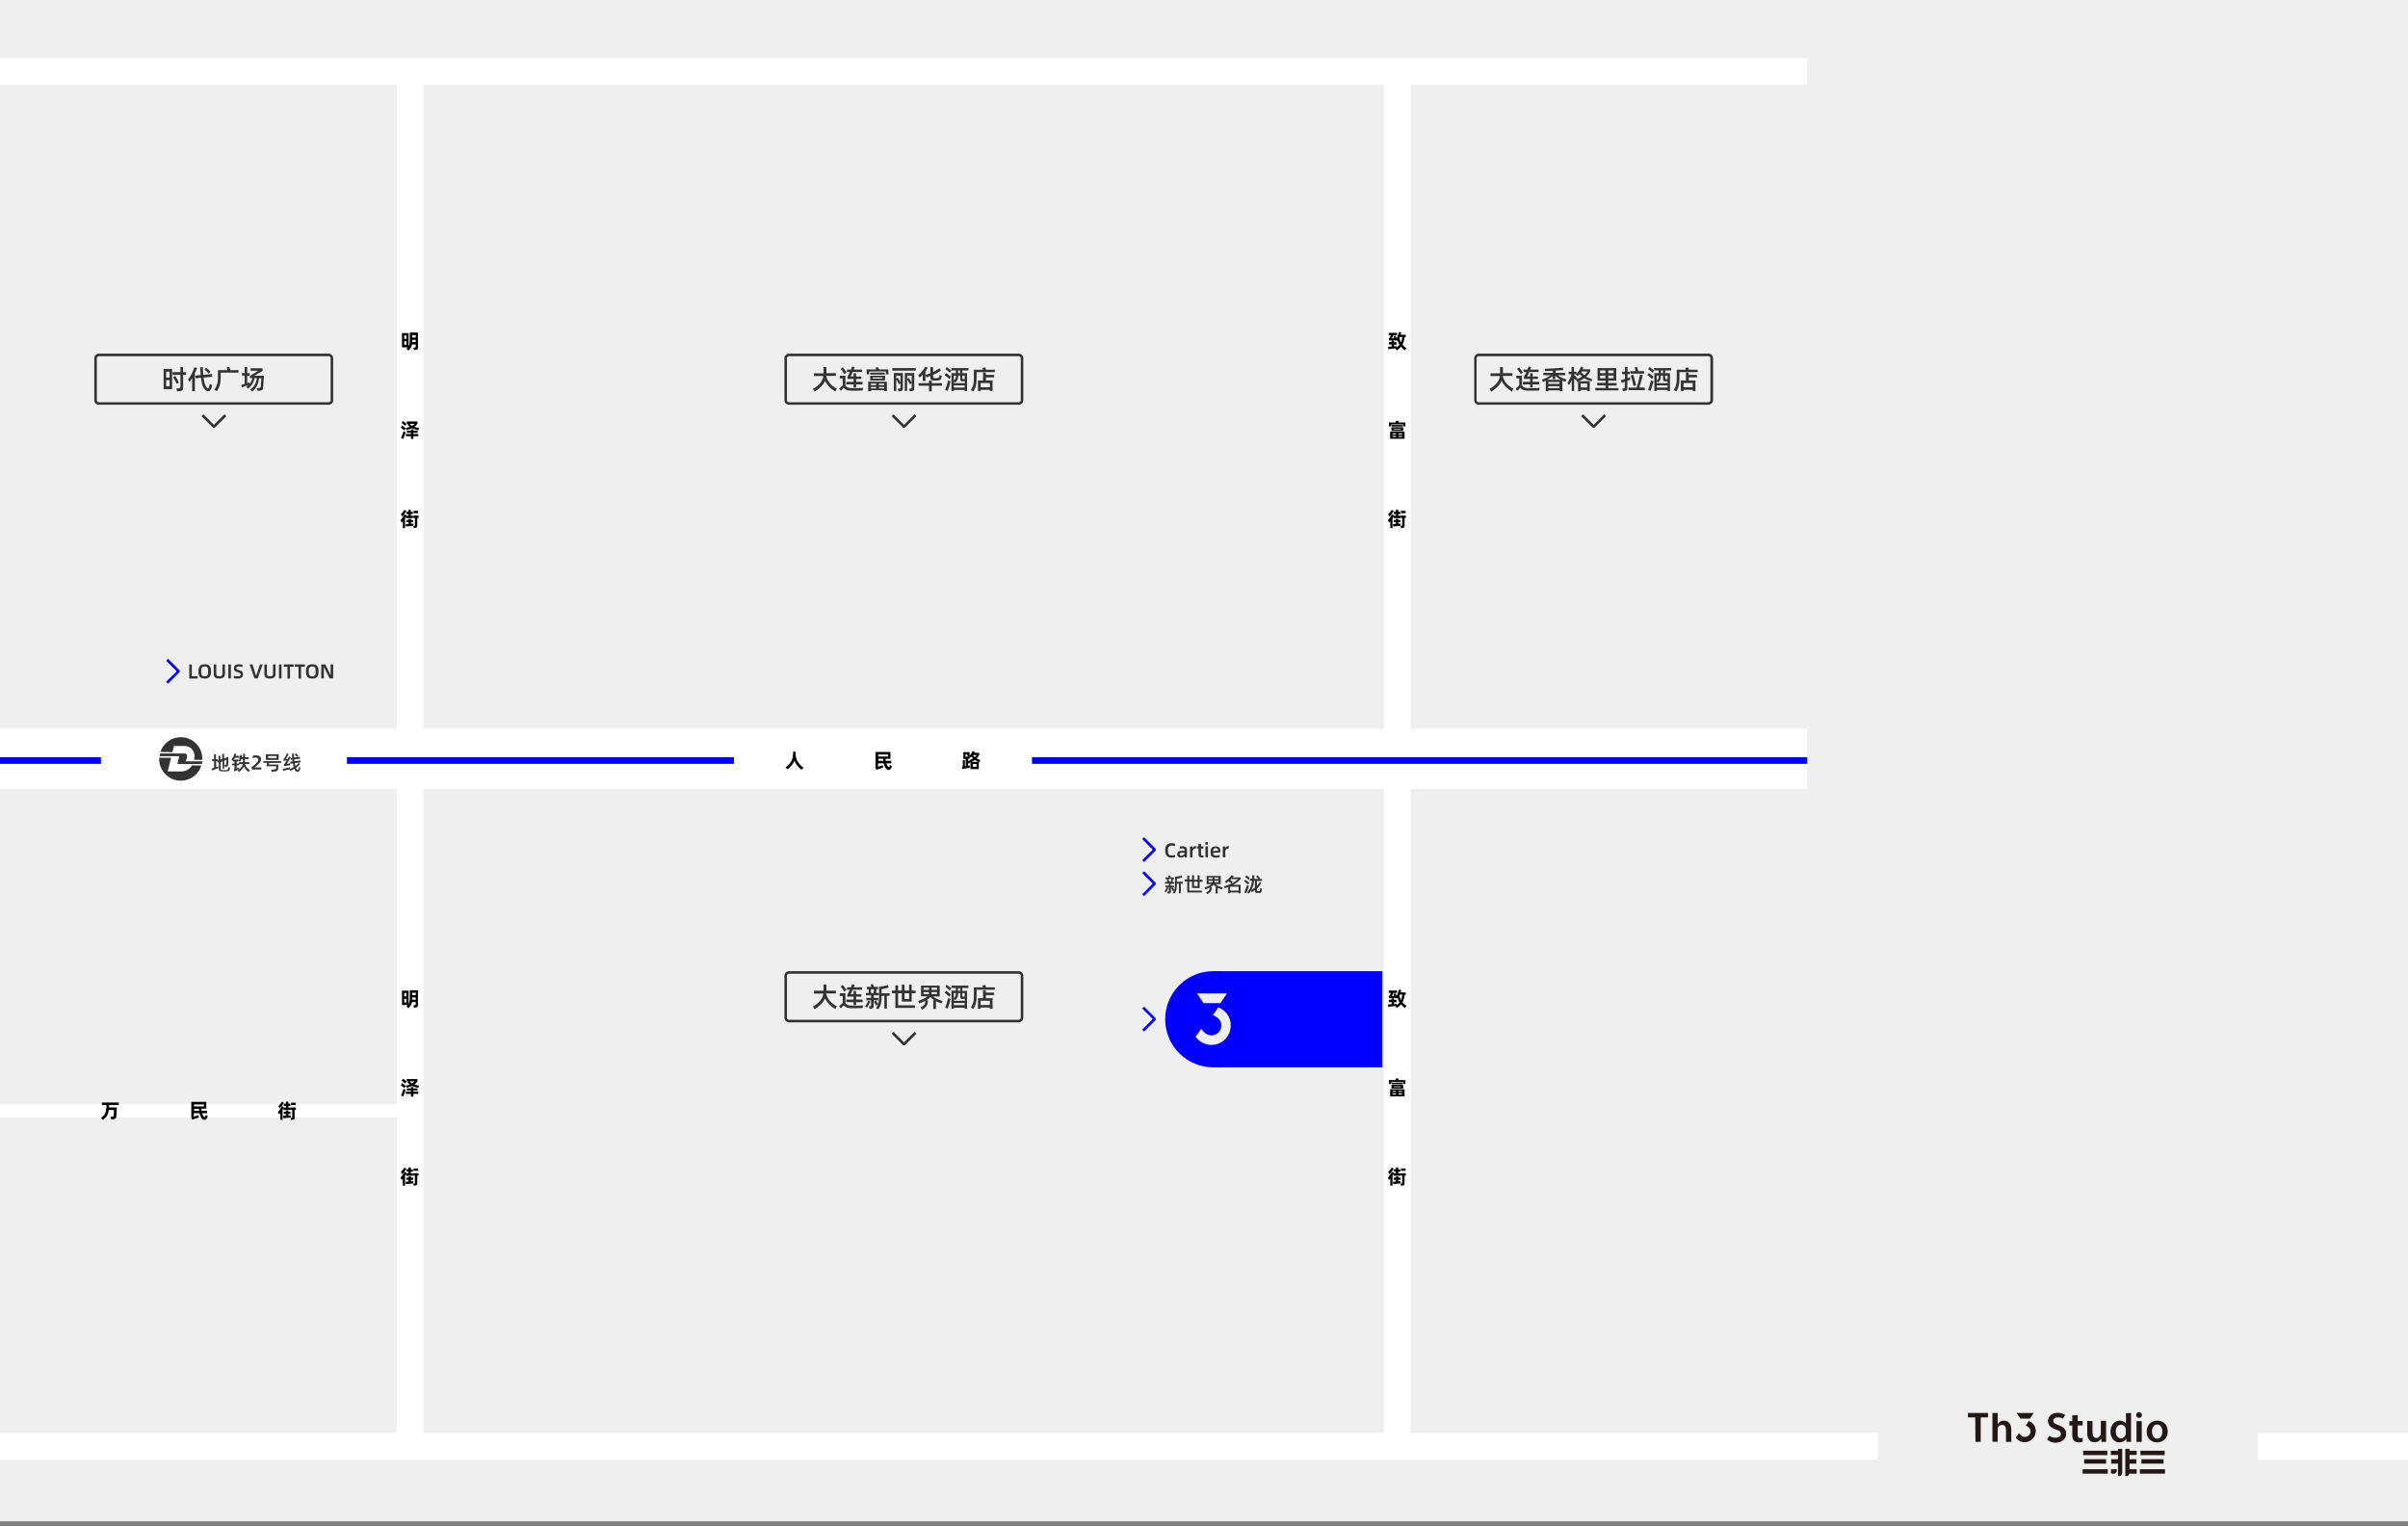 <?xml version="1.0" encoding="utf-8"?>
<!-- Generator: Adobe Illustrator 22.1.0, SVG Export Plug-In . SVG Version: 6.00 Build 0)  -->
<svg version="1.1" id="图层_1" xmlns="http://www.w3.org/2000/svg" xmlns:xlink="http://www.w3.org/1999/xlink" x="0px" y="0px"
	 viewBox="0 0 1417.3 898.2" style="enable-background:new 0 0 1417.3 898.2;" xml:space="preserve">
<rect x="0" y="0" width="1417.3" height="898.2" fill="#808080" stroke="none"/>
<style type="text/css">
	.st0{clip-path:url(#SVGID_2_);}
	.st1{fill:#EFEFEF;}
	.st2{fill:#FFFFFF;}
	.st3{fill:#0000FF;}
	.st4{fill:#333333;}
	.st5{clip-path:url(#SVGID_4_);fill:#EFEFEF;}
	.st6{clip-path:url(#SVGID_6_);}
	.st7{fill:#231815;}
</style>
<g>
	<g>
		<defs>
			<rect id="SVGID_1_" width="1417.4" height="895.2"/>
		</defs>
		<clipPath id="SVGID_2_">
			<use xlink:href="#SVGID_1_"  style="overflow:visible;"/>
		</clipPath>
		<g class="st0">
			<g>
				<rect class="st1" width="1417.4" height="895.2"/>
			</g>
			<g>
				<g>
					<rect x="814.6" y="42" class="st2" width="15.7" height="809.2"/>
				</g>
				<g>
					<rect x="233.5" y="42" class="st2" width="15.7" height="809.2"/>
				</g>
			</g>
			<g>
				<rect y="428.9" class="st2" width="1063.7" height="35.3"/>
			</g>
			<g>
				<rect y="445.6" class="st3" width="1063.7" height="3.9"/>
			</g>
			<g>
				<g>
					<rect y="843.3" class="st2" width="1417.4" height="15.7"/>
				</g>
				<g>
					<rect y="34.2" class="st2" width="1063.7" height="15.7"/>
				</g>
			</g>
			<g>
				<g>
					<rect x="59.4" y="437.9" class="st2" width="144.8" height="17.4"/>
				</g>
				<g>
					<g>
						<g>
							<g>
								<path class="st4" d="M101.5,442.6l0.9-3.6h6.3c1.7,0,3.3,0.7,4.4,2c1.1,1.4,1.6,3.2,1.3,5c-0.1,0.4-0.1,0.7-0.2,1.1h4.9
									c0-0.2,0-0.4,0-0.6c0-7-5.7-12.7-12.7-12.7c-5.6,0-10.4,3.7-12,8.7L101.5,442.6L101.5,442.6z"/>
							</g>
						</g>
						<g>
							<g>
								<path class="st4" d="M113,450.4c-2.1,3.6-5.7,3.6-7.2,3.6h-7.1l2-8.1h-7c0,0.3,0,0.5,0,0.8c0,7,5.7,12.7,12.7,12.7
									c5.7,0,10.5-3.7,12.1-8.9L113,450.4L113,450.4z"/>
							</g>
						</g>
						<g>
							<g>
								<path class="st4" d="M119,448h-9.7c0.3-0.6,0.6-1.4,0.8-2.6c0.1-0.6,0-1.1-0.3-1.5c-0.3-0.3-0.7-0.5-1.1-0.5H94.2
									c-0.1,0.5-0.2,1.1-0.3,1.6h11.6l-1.1,4.6h1.5c0.1,0,0.1,0,0.2,0h12.8C118.9,449,119,448.5,119,448z"/>
							</g>
						</g>
					</g>
					<g>
						<g>
							<path class="st4" d="M135.3,451.5c0,0.3,0,0.7-0.1,1.1c-0.1,1-0.5,1.2-1.7,1.3c-1,0.1-2,0.1-3,0c-1.1-0.1-1.7-0.3-1.7-1.5
								v-3.9l-0.7,0.3l-0.3-0.9h-0.6v3.5c0.4-0.1,0.8-0.3,1.1-0.5l0.2,1.1c-1.1,0.4-2.4,0.9-3.7,1.4l-0.3-1.1c0.5-0.1,1-0.3,1.5-0.5
								v-4h-1.2v-1.1h1.2v-2.9l1.1,0.1v2.9h1v0.8l0.5-0.2v-2.7l1.1,0.1v2.2l1.1-0.4v-3l1.1,0.1v2.6l2.5-0.9c0,0.2-0.1,4.2-0.1,4.5
								c-0.1,1-0.3,1.2-1.3,1.3l-0.5,0.1l-0.4-1.2l0.4,0c0.6-0.1,0.7-0.2,0.7-0.6c0-0.3,0.1-2.1,0.1-2.4l-1.3,0.5v4.6H131v-4.2
								l-1.1,0.4v3.9c0,0.7,0.1,0.8,0.9,0.9c0.8,0.1,1.5,0.1,2.3,0c1-0.1,1-0.1,1.1-0.8c0-0.2,0.1-0.6,0.1-0.8L135.3,451.5z"/>
						</g>
						<g>
							<path class="st4" d="M140.7,452.6c-0.3,0.1-1.7,0.9-2.6,1.4l-0.5-0.9c0.4-0.2,0.4-0.4,0.4-0.7v-2h-1.3v-1.1h1.3v-1.2h-0.8
								v-0.6c-0.1,0.1-0.1,0.2-0.2,0.3l-0.7-0.8c0.7-1,1.4-2.2,1.8-3.6l1,0.2c-0.1,0.4-0.2,0.8-0.4,1.2h2.2v1.1h-2.6
								c-0.2,0.4-0.4,0.7-0.6,1.1h2.7v1.1h-1.1v1.2h1.5v1.1h-1.5v1.9l1.4-0.8L140.7,452.6z M144.2,449.6c0.5,1.6,1.4,2.7,2.9,3.6
								l-0.8,1.1c-1.2-0.9-2.2-2-2.7-3.3c-0.6,1.2-1.5,2.2-3,3.3l-0.7-1c1.8-1.1,2.7-2.2,3-3.7h-2.2v-1.1h2.3c0-0.1,0-0.1,0-0.2
								c0-0.2,0-0.9,0-1.6H142c-0.1,0.6-0.3,1.1-0.5,1.5l-1-0.3c0.4-1.1,0.7-2.4,0.9-3.7l1,0.1c0,0.4-0.1,0.9-0.2,1.3h0.9
								c0-0.8,0-1.5,0-2.1l1.1,0.1c0,0.6,0,1.3,0,2h2.2v1.1h-2.2c0,0.8,0,1.4,0,1.6v0.2h2.5v1.1L144.2,449.6L144.2,449.6z"/>
						</g>
						<g>
							<path class="st4" d="M148.1,451.5c3.1-2.5,3.9-3.4,3.9-4.4c0-1-0.7-1.3-1.5-1.3c-0.5,0-1.1,0.1-1.8,0.3v-1.3
								c0.6-0.2,1.3-0.3,2.1-0.3c1.7,0,2.8,0.7,2.8,2.3c0,1.4-0.6,2.3-3.1,4.3l-0.5,0.4v0.1h3.8v1.2h-5.6L148.1,451.5L148.1,451.5z"
								/>
						</g>
						<g>
							<path class="st4" d="M158.4,449l-0.2,0.9h5.7l-0.2,2.3c-0.1,1.4-0.5,1.7-2.2,1.8l-1.6,0.1l-0.3-1.2l1.6-0.1
								c1-0.1,1.2-0.1,1.3-0.9c0-0.3,0.1-0.8,0.1-1h-5.8l0.4-2H155v-1h10.5v1L158.4,449L158.4,449z M164,447.2h-7.5v-3.3h7.5V447.2z
								 M162.8,444.9h-5v1.2h5V444.9z"/>
						</g>
						<g>
							<path class="st4" d="M176.9,451.7c-0.1,0.4-0.1,0.6-0.3,1c-0.3,1.1-0.8,1.5-1.4,1.5c-0.6,0-1.2-0.3-1.8-1.3
								c-0.1-0.1-0.1-0.3-0.2-0.5c-0.7,0.5-1.5,0.9-2.4,1.3l-0.4-1c-0.9,0.2-3.3,0.8-3.7,0.9l-0.2-1.1c0.5-0.1,3.4-0.8,4-1l0.1,0.6
								l0.1,0.4c0.8-0.3,1.5-0.7,2.2-1.1c-0.2-0.6-0.3-1.3-0.5-2.2l-1.6,0.2l-0.1-1.1l1.5-0.2c-0.1-0.3-0.1-0.7-0.1-1.1l-1,0.1
								l-0.1-1l1-0.1c-0.1-0.8-0.1-2.2-0.1-2.5l1.1,0c0,0.2,0.1,1.2,0.1,2.3l3.4-0.4l0.1,1.1l-3.4,0.4c0,0.4,0.1,0.7,0.1,1.1
								l3.5-0.5l0.1,1.1l-3.4,0.5c0.1,0.6,0.2,1.2,0.4,1.7c0.8-0.6,1.4-1.2,1.9-1.9l0.7,0.8c-0.7,0.8-1.4,1.5-2.3,2.2
								c0.1,0.2,0.2,0.4,0.3,0.6c0.3,0.5,0.7,0.6,0.8,0.6c0.3,0,0.3-0.2,0.5-0.8c0.1-0.4,0.1-0.7,0.2-1L176.9,451.7z M167,447.8
								l-0.2-1.1c0.2-0.1,0.3-0.2,0.4-0.3c0.4-0.4,1.2-1.9,1.7-3.1l1,0.5c-0.5,1-1.3,2.4-1.7,2.8c0.3,0,0.8,0,1.2,0
								c0.3-0.5,0.5-1,0.8-1.5l0.9,0.5c-0.7,1.4-1.7,3.1-2.3,3.9c0.4-0.1,1.5-0.2,1.9-0.3l0,1.1c-0.3,0.1-2.2,0.3-2.7,0.4
								c-0.3,0.1-0.5,0.1-0.7,0.1l-0.3-1.1c0.4-0.1,0.5-0.2,0.7-0.5c0.3-0.4,0.7-1,1.1-1.7c-0.5,0-1.1,0.1-1.3,0.1
								C167.3,447.8,167.2,447.8,167,447.8z M174.9,445.5c-0.4-0.4-1-1.1-1.4-1.5l0.7-0.7c0.4,0.4,1,1,1.4,1.5L174.9,445.5z"/>
						</g>
					</g>
				</g>
			</g>
			<g>
				<g>
					<g>
						<path class="st4" d="M599.6,601.6H464.4c-1.5,0-2.7-1.2-2.7-2.7v-24.7c0-1.5,1.2-2.7,2.7-2.7h135.2c1.5,0,2.7,1.2,2.7,2.7
							v24.7C602.3,600.4,601.1,601.6,599.6,601.6z M464.4,573c-0.6,0-1.2,0.5-1.2,1.2v24.7c0,0.6,0.5,1.2,1.2,1.2h135.2
							c0.6,0,1.2-0.5,1.2-1.2v-24.7c0-0.6-0.5-1.2-1.2-1.2H464.4z"/>
					</g>
				</g>
				<g>
					<g>
						<path class="st4" d="M532,615.2c-0.2,0-0.4-0.1-0.5-0.2l-6.7-6.7l1.1-1.1l6.2,6.2l6.2-6.2l1.1,1.1l-6.7,6.7
							C532.4,615.1,532.2,615.2,532,615.2z"/>
					</g>
				</g>
				<g>
					<g>
						<path class="st4" d="M492.6,592.2l-1,1.6c-2.9-1.8-4.9-3.9-6-6.3c-1.1,2.7-3.5,4.7-6.1,6.4l-1-1.6c3.1-1.8,5.7-4.2,6.1-7.6
							h-5.5V583h5.6v-3.6l1.7,0.1v3.5h5.6v1.6h-5.7c0,0.1,0,0.1,0,0.2C487.1,588.1,489.1,590.3,492.6,592.2z"/>
					</g>
					<g>
						<path class="st4" d="M508.1,591.7l-0.4,1.5c-2.3,0.1-4.4,0.1-6.7,0.1c-2.2-0.1-3.3-0.4-4.4-1.7c-0.6,0.6-1.2,1.3-1.8,1.8
							l-0.9-1.3c0.7-0.6,1.4-1.3,2.1-1.9v-4.1h-1.7v-1.6h3.3v5.7c0.8,1.2,1.7,1.5,3.7,1.6C503.5,591.9,505.8,591.8,508.1,591.7z
							 M497,583.6c-0.4-0.8-1.5-2.3-2.2-3.1l1.2-0.9c0.6,0.7,1.7,2,2.2,2.9L497,583.6z M498.8,585.1c0.5-0.7,0.9-1.6,1.4-2.7h-1.7
							V581h2.3c0.3-0.6,0.5-1.2,0.7-1.8l1.5,0.3c-0.2,0.5-0.3,1-0.5,1.5h4.9v1.4h-5.5c-0.4,1-0.9,2-1.3,2.6h1.8v-1.9l1.5,0.1v1.9
							h3.1v1.4h-3.1v1.7h3.8v1.5h-3.8v1.8h-1.5v-1.8h-4.3v-1.5h4.3v-1.7h-3.6L498.8,585.1L498.8,585.1z"/>
					</g>
					<g>
						<path class="st4" d="M512.3,589.3c-0.5,1.1-1.3,2.7-2,3.6l-1.1-0.7c0.7-0.9,1.5-2.2,1.8-3.4L512.3,589.3z M514.2,588.6v3.4
							c0,1.2-0.3,1.4-1.7,1.6l-0.6,0.1l-0.5-1.5l0.6-0.1c0.6-0.1,0.7-0.2,0.7-0.8v-2.7h-2.8v-1.4h2.8v-1.5h-3v-1.4h1.7
							c-0.1-0.7-0.1-1.6-0.2-2.2h-1v-1.4h2.6l-0.4-1.4l1.4-0.2c0.1,0.4,0.3,1,0.5,1.6h2.5v1.4h-0.9l-0.2,2.2h1.5v1.4h-2.9v1.5h2.7
							v1.4L514.2,588.6L514.2,588.6z M512.5,582.2c0.1,0.7,0.2,1.5,0.2,2.2h1.4c0.1-0.7,0.2-1.5,0.3-2.2H512.5z M515.8,591.8
							c-0.3-0.6-1.1-1.7-1.5-2.3l1.1-0.8c0.5,0.5,1.1,1.5,1.5,2.1L515.8,591.8z M523.6,586H522v7.5h-1.5V586h-1.6
							c0,3.9-0.3,5.5-1.9,7.9l-1.4-0.7c1.6-2.2,1.8-3.7,1.8-7.5v-5c1.8-0.2,3.9-0.6,5.2-1.1l0.5,1.5c-1.1,0.4-2.8,0.8-4.2,1v2.4h4.7
							L523.6,586L523.6,586z"/>
					</g>
					<g>
						<path class="st4" d="M530.8,589.4v-4.9h-2.2v7.1h9.9v1.5H527v-8.6h-2v-1.6h2v-3.1l1.6,0.1v3h2.2v-3.5l1.6,0.1v3.4h2.7v-3.5
							l1.5,0.1v3.4h2.3v1.6h-2.3v4.9L530.8,589.4L530.8,589.4z M532.4,584.5v3.4h2.7v-3.4H532.4z"/>
					</g>
					<g>
						<path class="st4" d="M554.1,590.5c-1.1-0.4-2.2-0.8-3.2-1.3v4.5h-1.6v-5.1l0.6,0c-0.9-0.6-1.7-1.2-2.3-1.9
							c-0.5,0.7-1.3,1.3-2.4,1.9l0.9,0v0.8c0,1.8-0.9,3.4-3.4,4.8l-0.9-1.4c2.3-1,2.8-2,2.8-3.4V589c-1.1,0.5-2.2,1.1-3.5,1.5
							l-0.7-1.5c2.3-0.7,4.1-1.6,5.6-2.7h-3.9V580h11v6.4h-4c1.4,1.1,3.3,2,5.7,2.7L554.1,590.5z M543.6,581.2v1.3h3.2v-1.3H543.6z
							 M543.6,585h3.2v-1.2h-3.2V585z M551.5,581.2h-3.2v1.3h3.2V581.2z M551.5,585v-1.2h-3.2v1.2H551.5z"/>
					</g>
					<g>
						<path class="st4" d="M556.9,583c0.7,0.5,2,1.5,2.7,2.2l-0.8,1.4c-0.8-0.8-2.1-1.9-2.8-2.4L556.9,583z M556.3,593.1
							c0.7-1.8,1.3-3.7,1.7-5.7l1.5,0.4c-0.4,2-1,3.8-1.7,5.7L556.3,593.1z M557.2,579.5c0.7,0.5,1.9,1.4,2.7,2l-0.8,1.4
							c-0.6-0.6-2-1.8-2.7-2.2L557.2,579.5z M566.4,581.5v1.6h2.8v10.5h-1.4v-0.6h-6.4v0.6h-1.4V583h2.6v-1.6H560v-1.4h10v1.4H566.4
							z M566.6,587.9c-1.1,0-1.4-0.3-1.4-1.7v-1.8h-1.2c-0.1,2.3-0.5,3.1-1.8,4.1l-0.7-0.8v1.2h6.4v-1.1H566.6z M561.4,584.4v2.9
							c1-0.8,1.2-1.2,1.2-2.9H561.4z M567.8,591.5v-1.3h-6.4v1.3H567.8z M565.1,581.5h-1.2v1.6h1.2V581.5z M566.4,584.4v1.4
							c0,0.6,0.1,0.7,0.6,0.7h0.8v-2.1H566.4z"/>
					</g>
					<g>
						<path class="st4" d="M585.5,580.9v1.5h-10.7v3.2c0,4-0.4,5.7-1.8,8.1l-1.6-0.7c1.5-2.3,1.8-3.8,1.8-7.2l0-4.8h5.4
							c-0.1-0.4-0.2-0.7-0.4-1.1l1.7-0.3c0.2,0.5,0.3,0.9,0.5,1.4H585.5z M580.3,584.1h4.8v1.5h-4.8v1.8h3.9v6.2h-1.6v-0.7h-5.4v0.7
							h-1.6v-6.2h3v-4.7l1.6,0.1L580.3,584.1L580.3,584.1z M582.6,588.9h-5.4v2.5h5.4V588.9z"/>
					</g>
				</g>
			</g>
			<g>
				<g>
					<g>
						<path class="st4" d="M193.4,238.2H58.2c-1.5,0-2.7-1.2-2.7-2.7v-24.7c0-1.5,1.2-2.7,2.7-2.7h135.2c1.5,0,2.7,1.2,2.7,2.7v24.7
							C196.1,237,194.9,238.2,193.4,238.2z M58.2,209.6c-0.6,0-1.2,0.5-1.2,1.2v24.7c0,0.6,0.5,1.2,1.2,1.2h135.2
							c0.6,0,1.2-0.5,1.2-1.2v-24.7c0-0.6-0.5-1.2-1.2-1.2H58.2z"/>
					</g>
				</g>
				<g>
					<g>
						<path class="st4" d="M125.8,251.8c-0.2,0-0.4-0.1-0.5-0.2l-6.7-6.7l1.1-1.1l6.2,6.2l6.2-6.2l1.1,1.1l-6.7,6.7
							C126.2,251.7,126,251.8,125.8,251.8z"/>
					</g>
				</g>
				<g>
					<g>
						<path class="st4" d="M96.3,217.1h5v11.9h-5V217.1z M97.8,218.7v3.5h2v-3.5H97.8z M99.8,227.3v-3.6h-2v3.6H99.8z M109.5,220.6
							h-1.7v7.4c0,1.7-0.6,2-2.4,2.2l-1.1,0.1l-0.5-1.7l1.2-0.1c1.1-0.1,1.2-0.2,1.2-1v-6.9h-4.6v-1.6h4.6V216l1.6,0.1v2.9h1.7
							L109.5,220.6L109.5,220.6z M104,225.9c-0.4-1.1-1.5-3.1-2.1-4l1.3-0.7c0.5,0.8,1.6,2.8,2.1,3.9L104,225.9z"/>
					</g>
					<g>
						<path class="st4" d="M116,216.5c-0.4,1.1-0.8,2.1-1.3,3.1v10.6h-1.6v-7.7c-0.5,0.8-1,1.6-1.5,2.3l-0.9-1.5
							c1.4-1.7,3-4.6,3.7-7.2L116,216.5z M123.5,225.9l1.4,0.8c-0.2,0.7-0.3,1.1-0.5,1.7c-0.5,1.4-1,1.8-2,1.8
							c-0.8,0-1.4-0.4-2.3-1.6c-0.9-1.3-1.5-3.3-1.8-6.3l-3.2,0.3L115,221l3.1-0.3c-0.1-0.5-0.1-1.1-0.1-1.7
							c-0.1-0.6-0.1-2.1-0.2-2.9h1.6c0,0.5,0.1,2.1,0.1,3c0.1,0.5,0.1,1,0.1,1.5l5.2-0.5l0.1,1.6l-5.1,0.5c0.4,2.9,1,4.7,1.6,5.6
							c0.4,0.5,0.6,0.7,0.9,0.7c0.4,0,0.5-0.2,0.8-1C123.3,226.9,123.4,226.4,123.5,225.9z M122.9,219.9c-0.5-0.6-1.9-1.9-2.5-2.4
							l0.9-1.1c0.6,0.5,1.9,1.6,2.5,2.2L122.9,219.9z"/>
					</g>
					<g>
						<path class="st4" d="M140.4,217.8v1.5h-10.5v2.4c0,4-0.6,5.8-2.2,8.5l-1.5-0.8c1.6-2.6,2.1-4.1,2.1-7.5v-4.1h5.6
							c-0.2-0.6-0.3-1.2-0.5-1.6l1.6-0.3c0.2,0.5,0.4,1.2,0.6,1.9L140.4,217.8L140.4,217.8z"/>
					</g>
					<g>
						<path class="st4" d="M155.3,221.1c-0.1,0.6-0.3,5.7-0.4,6.7c-0.1,1.6-0.6,2-2.4,2.1l-0.9,0.1l-0.5-1.5l1-0.1
							c1.1-0.1,1.2-0.2,1.4-1.1c0.1-0.7,0.3-3.9,0.3-4.7h-1.3c-0.5,3.6-1.5,5.7-4,7.8l-1.2-1c2.3-2,3.3-3.6,3.9-6.9h-1.3
							c-0.6,2.5-1.7,4.5-3.9,6.2l-1.1-1c0.5-0.4,0.9-0.7,1.3-1.1c-1.1,0.4-2.7,0.9-3.9,1.4l-0.3-1.5c0.6-0.2,1.3-0.4,2-0.6V221h-1.6
							v-1.5h1.6v-3.6l1.5,0.1v3.6h1.5v1.5h-1.5v4.3l1.2-0.4l0.1,1c0.9-1.1,1.4-2.2,1.8-3.5h-1.5v-1.3l4.8-3h-4.4v-1.5h7v1.6
							l-4.8,2.8H155.3z"/>
					</g>
				</g>
			</g>
			<g>
				<rect x="714.1" y="571.5" class="st3" width="99.5" height="56.6"/>
			</g>
			<g>
				<g>
					<g>
						<path class="st4" d="M1005.5,238.2H870.4c-1.5,0-2.7-1.2-2.7-2.7v-24.7c0-1.5,1.2-2.7,2.7-2.7h135.2c1.5,0,2.7,1.2,2.7,2.7
							v24.7C1008.2,237,1007,238.2,1005.5,238.2z M870.3,209.6c-0.6,0-1.2,0.5-1.2,1.2v24.7c0,0.6,0.5,1.2,1.2,1.2h135.2
							c0.6,0,1.2-0.5,1.2-1.2v-24.7c0-0.6-0.5-1.2-1.2-1.2H870.3z"/>
					</g>
				</g>
				<g>
					<g>
						<path class="st4" d="M937.9,251.8c-0.2,0-0.4-0.1-0.5-0.2l-6.7-6.7l1.1-1.1l6.2,6.2l6.2-6.2l1.1,1.1l-6.7,6.7
							C938.3,251.7,938.1,251.8,937.9,251.8z"/>
					</g>
				</g>
				<g>
					<g>
						<path class="st4" d="M890.8,228.8l-1,1.6c-2.9-1.8-4.9-3.9-6-6.3c-1.1,2.7-3.5,4.7-6.1,6.4l-1-1.6c3.1-1.8,5.7-4.2,6.1-7.6
							h-5.5v-1.6h5.6V216l1.7,0.1v3.5h5.6v1.6h-5.7c0,0.1,0,0.1,0,0.2C885.3,224.6,887.2,226.8,890.8,228.8z"/>
					</g>
					<g>
						<path class="st4" d="M906.3,228.3l-0.4,1.5c-2.3,0.1-4.4,0.1-6.7,0.1c-2.2-0.1-3.3-0.4-4.4-1.7c-0.6,0.6-1.2,1.3-1.8,1.8
							l-0.9-1.3c0.7-0.6,1.4-1.3,2.1-1.9v-4.1h-1.7v-1.6h3.3v5.7c0.8,1.2,1.7,1.5,3.7,1.6C901.7,228.4,904,228.4,906.3,228.3z
							 M895.1,220.2c-0.4-0.8-1.5-2.3-2.2-3.1l1.2-0.9c0.6,0.7,1.7,2,2.2,2.9L895.1,220.2z M897,221.6c0.5-0.7,0.9-1.6,1.4-2.7h-1.7
							v-1.4h2.3c0.3-0.6,0.5-1.2,0.7-1.8l1.5,0.3c-0.2,0.5-0.3,1-0.5,1.5h4.9v1.4h-5.5c-0.4,1-0.9,2-1.3,2.6h1.8v-1.9l1.5,0.1v1.9
							h3.1v1.4h-3.1v1.7h3.8v1.5h-3.8v1.8h-1.5v-1.8h-4.3v-1.5h4.3V223H897L897,221.6L897,221.6z"/>
					</g>
					<g>
						<path class="st4" d="M921.3,224.7c-0.6-0.2-1.2-0.5-1.7-0.8v6.3h-1.6v-0.5h-6.6v0.5h-1.6V224c-0.6,0.3-1.1,0.5-1.7,0.8
							l-0.5-1.4c1.9-0.7,3.7-1.5,5.1-2.6h-4.3v-1.4h5.6v-1.2c-1.7,0.1-3.4,0.1-4.6,0.2l-0.1-1.4c3-0.1,7.7-0.3,10.6-0.6l0.2,1.4
							c-1.2,0.1-2.8,0.2-4.5,0.3v1.3h5.6v1.4h-4.3c1.3,1,3,1.9,5.1,2.5L921.3,224.7z M918.7,223.5c-1.3-0.7-2.4-1.5-3.3-2.3v1.9
							h-1.6v-1.8c-0.9,0.8-2,1.5-3.2,2.2H918.7z M917.9,224.8h-6.6v1.1h6.6V224.8z M917.9,228.4v-1.1h-6.6v1.1H917.9z"/>
					</g>
					<g>
						<path class="st4" d="M936.9,224.4c-1.7-0.5-3.2-1-4.4-1.8c-0.9,0.6-2,1.2-3.3,1.7h6.5v5.9h-1.5v-0.7h-3.9v0.7h-1.5v-5.7
							l-0.7,0.2l-0.6-1.4l-0.3,0.3c-0.3-0.4-0.5-0.7-0.7-0.9v7.4h-1.4v-6.4c-0.5,1.1-1,2.1-1.6,2.9l-0.9-1.3
							c0.9-1.3,1.9-3.4,2.4-5.1h-1.7v-1.5h1.7v-2.8l1.4,0.1v2.8h1.5v1.2c1.1-1.2,2.2-3,2.6-4.2l1.5,0.5c-0.2,0.3-0.3,0.7-0.5,1h4.4
							v1.4c-0.7,1.1-1.4,2.2-2.4,3c1,0.5,2.2,1,3.6,1.4L936.9,224.4z M927.7,223.2c1.4-0.5,2.6-1,3.5-1.6c-0.5-0.5-1-1-1.4-1.5
							c-0.4,0.5-0.7,0.9-1.2,1.3l-1-1.1l0.1-0.1h-1.1v1l0.3-0.3c0.5,0.6,1,1.1,1.5,1.7L927.7,223.2z M930.3,225.7v2.3h3.9v-2.3
							H930.3z M930.9,218.6l-0.2,0.3c0.5,0.7,1.1,1.4,1.8,1.9c0.8-0.7,1.4-1.4,1.9-2.2L930.9,218.6L930.9,218.6z"/>
					</g>
					<g>
						<path class="st4" d="M952.6,228.3v1.4h-13.7v-1.4h6.1v-1.5h-4.9v-1.5h4.9V224h-4.7v-7.4h11v7.4h-4.7v1.4h4.9v1.5h-4.9v1.5
							H952.6z M941.8,218v1.6h3.1V218H941.8z M944.9,222.6V221h-3.1v1.6H944.9z M949.7,218h-3.1v1.6h3.1V218z M949.7,222.6V221h-3.1
							v1.6H949.7z"/>
					</g>
					<g>
						<path class="st4" d="M959.5,223.5l-1.7,0.7v4.2c0,1.3-0.3,1.5-1.7,1.7l-0.8,0.1l-0.5-1.5l0.8-0.1c0.5-0.1,0.7-0.1,0.7-0.7
							v-3.2c-0.7,0.3-1.4,0.5-1.9,0.6l-0.3-1.6c0.6-0.1,1.4-0.4,2.3-0.7v-2.8h-1.7v-1.5h1.7v-2.8l1.5,0.1v2.7h1.4v1.5h-1.4v2.3
							c0.6-0.2,1.1-0.4,1.5-0.6L959.5,223.5z M968.1,228.1v1.5h-9.6v-1.5h4.8c0.6-1.9,1.6-5.6,2-7.7l1.6,0.4c-0.5,2.1-1.4,5.3-2,7.2
							L968.1,228.1L968.1,228.1z M967.7,219.9h-8.1v-1.5h3.1c-0.2-0.7-0.5-1.7-0.6-2.2l1.5-0.2c0.2,0.5,0.5,1.6,0.7,2.4h3.4
							L967.7,219.9L967.7,219.9z M961.5,227.2c-0.3-1.5-1.2-4.9-1.7-6.3l1.5-0.4c0.5,1.5,1.3,4.5,1.7,6.2L961.5,227.2z"/>
					</g>
					<g>
						<path class="st4" d="M970.5,219.5c0.7,0.5,2,1.5,2.7,2.2l-0.8,1.4c-0.8-0.8-2.1-1.9-2.8-2.4L970.5,219.5z M970,229.6
							c0.7-1.8,1.3-3.7,1.7-5.7l1.5,0.4c-0.4,2-1,3.8-1.7,5.7L970,229.6z M970.9,216c0.7,0.5,1.9,1.4,2.7,2l-0.8,1.4
							c-0.6-0.6-2-1.8-2.7-2.2L970.9,216z M980.1,218v1.6h2.8v10.5h-1.4v-0.6h-6.4v0.6h-1.4v-10.5h2.6V218h-2.7v-1.4h10v1.4H980.1z
							 M980.2,224.4c-1.1,0-1.4-0.3-1.4-1.7V221h-1.2c-0.1,2.3-0.5,3.1-1.8,4.1l-0.7-0.8v1.2h6.4v-1.1H980.2z M975.1,221v2.9
							c1-0.8,1.2-1.2,1.2-2.9H975.1z M981.5,228.1v-1.3h-6.4v1.3H981.5z M978.8,218h-1.2v1.6h1.2V218z M980.1,221v1.4
							c0,0.6,0.1,0.7,0.6,0.7h0.8V221H980.1z"/>
					</g>
					<g>
						<path class="st4" d="M999.2,217.5v1.5h-10.7v3.2c0,4-0.4,5.7-1.8,8.1l-1.6-0.7c1.5-2.3,1.8-3.8,1.8-7.2l0-4.8h5.4
							c-0.1-0.4-0.2-0.7-0.4-1.1l1.7-0.3c0.2,0.5,0.3,0.9,0.5,1.4H999.2z M994,220.6h4.8v1.5H994v1.8h3.9v6.2h-1.6v-0.7h-5.4v0.7
							h-1.6v-6.2h3v-4.7l1.6,0.1L994,220.6L994,220.6z M996.3,225.4h-5.4v2.5h5.4V225.4z"/>
					</g>
				</g>
			</g>
			<g>
				<g>
					<g>
						<circle class="st3" cx="714.1" cy="599.8" r="28.3"/>
					</g>
				</g>
				<g>
					<g id="XMLID_2_">
						<g>
							<polygon class="st1" points="718.3,590.3 708.4,590.3 704.5,584.6 722.2,584.6 							"/>
						</g>
					</g>
					<g id="XMLID_1_">
						<g>
							<path class="st1" d="M717.1,592.8l-3.2,4.5c0.7,0.3,1.4,0.7,2.1,1.2c0.7,0.4,1.2,0.9,1.7,1.5c1.5,1.9,1.6,4.7,0.1,6.8
								c-1.7,2.4-4.8,3.1-7.3,1.9c-0.4-0.2-0.7-0.4-1.1-0.7c-0.9-0.7-1.8-1.6-2.4-2.5l-3.3,4.6c2.1,2.9,5.5,4.8,9.3,4.8
								c6.3,0,11.4-5.1,11.4-11.4C724.5,598.6,721.4,594.5,717.1,592.8z"/>
						</g>
					</g>
				</g>
			</g>
			<g>
				<g>
					<g>
						<path d="M827.8,204.9l-0.9,1.3c-0.9-0.7-1.7-1.4-2.3-2.2c-0.6,0.8-1.4,1.4-2.4,2.2l-0.9-1.2l-4.2,0.5l-0.1-1.4
							c0.2,0,1.1-0.1,2.1-0.2v-1.2h-1.6v-1.4h1.6v-0.9l1.4,0.1v0.9h1.6v1.4h-1.6v1.1l1.5-0.2v0.8c0.7-0.5,1.3-1.1,1.7-1.6
							c-0.4-0.7-0.8-1.5-1-2.5l-0.2,0.3l-0.4-0.5l-1,0.4l-0.1-0.4c-0.9,0.1-2.3,0.1-2.9,0.2c-0.2,0-0.3,0-0.4,0.1l-0.3-1.3
							c0.1-0.1,0.2-0.1,0.3-0.2c0.2-0.2,0.6-1,1-1.7h-1.3v-1.4h4.9v1.4h-2.1c-0.4,0.7-0.8,1.5-1.1,1.8c0.4,0,1-0.1,1.5-0.1
							c-0.1-0.3-0.3-0.7-0.4-1l1.1-0.5c0.2,0.4,0.5,1,0.7,1.6c0.6-1,1.2-2.5,1.5-3.8l1.3,0.3c-0.1,0.5-0.2,0.9-0.4,1.4h3v1.4h-0.7
							c-0.2,1.9-0.6,3.2-1.2,4.4C826.1,203.6,826.8,204.3,827.8,204.9z M823.7,198.7c0.1,1.1,0.5,2,0.9,2.8c0.4-0.9,0.6-1.9,0.8-3.2
							h-1.5L823.7,198.7z"/>
					</g>
					<g>
						<path d="M827.2,248.6v2.3h-1.4v-1.2h-6.9v1.2h-1.4v-2.3h4.1l-0.2-0.9l1.6-0.1l0.2,1H827.2z M818.2,254h8.5v4.2h-8.5V254z
							 M819,251.4h6.9v2.2H819V251.4z M825.5,250.1v0.9h-6.3v-0.9H825.5z M819.6,255v0.6h2.1V255H819.6z M819.6,257.1h2.1v-0.6h-2.1
							V257.1z M820.4,252.7h4.1v-0.4h-4.1V252.7z M825.2,255h-2.1v0.6h2.1V255z M825.2,257.1v-0.6h-2.1v0.6H825.2z"/>
					</g>
					<g>
						<path d="M820.2,303.9c-0.2,0.3-0.4,0.7-0.6,1v5.9h-1.3v-4.1c-0.2,0.3-0.4,0.5-0.7,0.8l-0.7-1.4c0.8-0.8,1.9-2.5,2.4-3.5
							l1.1,0.7l-0.1,0.2h1.3v-1h-1.2v-1.3h1.2V300l1.4,0v1.2h1.2v1.3h-1.2v1h1.3v1.4h-4.1L820.2,303.9L820.2,303.9z M820.3,300.8
							c-0.7,1-1.7,2.4-2.6,3.2l-0.6-1.4c0.7-0.6,1.5-1.7,2.1-2.6L820.3,300.8z M824.4,309.4c-0.6,0-4,0.4-4.4,0.4l-0.1-1.4l1.7-0.1
							v-1h-1.3v-1.3h1.3v-0.7l1.4,0v0.7h1.3v1.3h-1.3v0.9c0.7-0.1,1.2-0.1,1.4-0.1L824.4,309.4z M827.5,304.8h-0.8v4.5
							c0,1.1-0.3,1.2-1.4,1.4l-0.6,0.1l-0.4-1.2l0.5-0.1c0.4,0,0.5-0.1,0.5-0.6v-4.1h-0.9v-1.4h3L827.5,304.8L827.5,304.8z
							 M827.3,302h-2.7v-1.4h2.7V302z"/>
					</g>
				</g>
				<g>
					<g>
						<path d="M827.8,591.9l-0.9,1.3c-0.9-0.7-1.7-1.4-2.3-2.2c-0.6,0.8-1.4,1.4-2.4,2.2l-0.9-1.2l-4.2,0.5l-0.1-1.4
							c0.2,0,1.1-0.1,2.1-0.2v-1.2h-1.6v-1.4h1.6v-0.9l1.4,0.1v0.9h1.6v1.4h-1.6v1.1l1.5-0.2v0.8c0.7-0.5,1.3-1.1,1.7-1.6
							c-0.4-0.7-0.8-1.5-1-2.5l-0.2,0.3l-0.4-0.5l-1,0.4l-0.1-0.4c-0.9,0.1-2.3,0.1-2.9,0.2c-0.2,0-0.3,0-0.4,0.1l-0.3-1.3
							c0.1-0.1,0.2-0.1,0.3-0.2c0.2-0.2,0.6-1,1-1.7h-1.3v-1.4h4.9v1.4h-2.1c-0.4,0.7-0.8,1.5-1.1,1.8c0.4,0,1-0.1,1.5-0.1
							c-0.1-0.3-0.3-0.7-0.4-1l1.1-0.5c0.2,0.4,0.5,1,0.7,1.6c0.6-1,1.2-2.5,1.5-3.8l1.3,0.3c-0.1,0.5-0.2,0.9-0.4,1.4h3v1.4h-0.7
							c-0.2,1.9-0.6,3.2-1.2,4.4C826.1,590.6,826.8,591.2,827.8,591.9z M823.7,585.7c0.1,1.1,0.5,2,0.9,2.8c0.4-0.9,0.6-1.9,0.8-3.2
							h-1.5L823.7,585.7z"/>
					</g>
					<g>
						<path d="M827.2,635.6v2.3h-1.4v-1.2h-6.9v1.2h-1.4v-2.3h4.1l-0.2-0.9l1.6-0.1l0.2,1H827.2z M818.2,641h8.5v4.2h-8.5V641z
							 M819,638.4h6.9v2.2H819V638.4z M825.5,637.1v0.9h-6.3v-0.9H825.5z M819.6,642v0.6h2.1V642H819.6z M819.6,644.1h2.1v-0.6h-2.1
							V644.1z M820.4,639.7h4.1v-0.4h-4.1V639.7z M825.2,642h-2.1v0.6h2.1V642z M825.2,644.1v-0.6h-2.1v0.6H825.2z"/>
					</g>
					<g>
						<path d="M820.2,690.8c-0.2,0.3-0.4,0.7-0.6,1v5.9h-1.3v-4.1c-0.2,0.3-0.4,0.5-0.7,0.8l-0.7-1.4c0.8-0.8,1.9-2.5,2.4-3.5
							l1.1,0.7l-0.1,0.2h1.3v-1h-1.2v-1.3h1.2V687l1.4,0v1.2h1.2v1.3h-1.2v1h1.3v1.4h-4.1L820.2,690.8L820.2,690.8z M820.3,687.8
							c-0.7,1-1.7,2.4-2.6,3.2l-0.6-1.4c0.7-0.6,1.5-1.7,2.1-2.6L820.3,687.8z M824.4,696.4c-0.6,0-4,0.4-4.4,0.4l-0.1-1.4l1.7-0.1
							v-1h-1.3v-1.3h1.3v-0.7l1.4,0v0.7h1.3v1.3h-1.3v0.9c0.7-0.1,1.2-0.1,1.4-0.1L824.4,696.4z M827.5,691.8h-0.8v4.5
							c0,1.1-0.3,1.2-1.4,1.4l-0.6,0.1l-0.4-1.2l0.5-0.1c0.4,0,0.5-0.1,0.5-0.6v-4.1h-0.9v-1.4h3L827.5,691.8L827.5,691.8z
							 M827.3,689h-2.7v-1.4h2.7V689z"/>
					</g>
				</g>
			</g>
			<g>
				<g>
					<g>
						<path d="M246,195.7v8.7c0,1.2-0.4,1.4-1.5,1.5l-0.8,0.1l-0.4-1.4l0.9-0.1c0.4-0.1,0.5-0.1,0.5-0.5v-1.3h-2.2
							c-0.3,1.5-0.9,2.4-2.1,3.6l-1.2-1.1c0.3-0.3,0.6-0.6,0.9-0.8h-3.5v-8.4h3.9v7.8c0.6-1,0.7-1.9,0.7-4.1v-4L246,195.7L246,195.7
							z M237.9,197.4v2h1.3v-2H237.9z M239.2,202.9v-2.1h-1.3v2.1H239.2z M244.7,201.3V200h-2.1v0.4c0,0.3,0,0.6,0,0.9H244.7z
							 M242.6,197.2v1.4h2.1v-1.4H242.6z"/>
					</g>
					<g>
						<path d="M238,253.3c-0.6-0.5-1.5-1.3-2.1-1.7l0.8-1.2c0.6,0.4,1.5,1.1,2.1,1.6L238,253.3z M238.8,254.4
							c-0.4,1.1-0.9,2.7-1.4,3.9l-1.4-0.5c0.4-0.8,1.2-2.9,1.5-3.9L238.8,254.4z M238.5,250.6c-0.5-0.4-1.5-1.3-2.1-1.7l0.9-1.1
							c0.5,0.4,1.5,1.2,2,1.6L238.5,250.6z M246.7,251.9l-0.5,1.3c-1.7-0.4-2.8-0.7-3.7-1.2c-0.8,0.4-1.8,0.8-3.1,1.1l-0.6-1.2
							c0.9-0.2,1.7-0.5,2.4-0.7c-0.5-0.4-0.9-0.8-1.4-1.4l0.7-0.4h-1.1V248h6.3v1.3c-0.5,0.7-1,1.3-1.8,1.9
							C244.7,251.4,245.5,251.7,246.7,251.9z M243.3,255.4h2.9v1.3h-2.9v1.6h-1.4v-1.6h-3v-1.3h3v-0.7h-2.4v-1.2h2.4v-0.9l1.4,0.1
							v0.8h2.5v1.2h-2.5V255.4z M241.1,249.4c0.4,0.5,0.8,0.9,1.4,1.2c0.7-0.4,1.2-0.8,1.6-1.2H241.1z"/>
					</g>
					<g>
						<path d="M239,303.9c-0.2,0.3-0.4,0.7-0.6,1v5.9h-1.3v-4.1c-0.2,0.3-0.4,0.5-0.7,0.8l-0.7-1.4c0.8-0.8,1.9-2.5,2.4-3.5l1.1,0.7
							l-0.1,0.2h1.3v-1h-1.2v-1.3h1.2V300l1.4,0v1.2h1.2v1.3h-1.2v1h1.3v1.4H239L239,303.9L239,303.9z M239.2,300.8
							c-0.7,1-1.7,2.4-2.6,3.2l-0.6-1.4c0.7-0.6,1.5-1.7,2.1-2.6L239.2,300.8z M243.3,309.4c-0.6,0-4,0.4-4.4,0.4l-0.1-1.4l1.7-0.1
							v-1h-1.3v-1.3h1.3v-0.7l1.4,0v0.7h1.3v1.3h-1.3v0.9c0.7-0.1,1.2-0.1,1.4-0.1L243.3,309.4z M246.4,304.8h-0.8v4.5
							c0,1.1-0.3,1.2-1.4,1.4l-0.6,0.1l-0.4-1.2l0.5-0.1c0.4,0,0.5-0.1,0.5-0.6v-4.1h-0.9v-1.4h3L246.4,304.8L246.4,304.8z
							 M246.1,302h-2.7v-1.4h2.7V302z"/>
					</g>
				</g>
				<g>
					<g>
						<path d="M246,582.7v8.7c0,1.2-0.4,1.4-1.5,1.5l-0.8,0.1l-0.4-1.4l0.9-0.1c0.4-0.1,0.5-0.1,0.5-0.5v-1.3h-2.2
							c-0.3,1.5-0.9,2.4-2.1,3.6l-1.2-1.1c0.3-0.3,0.6-0.6,0.9-0.8h-3.5V583h3.9v7.8c0.6-1,0.7-1.9,0.7-4.1v-4L246,582.7L246,582.7z
							 M237.9,584.4v2h1.3v-2H237.9z M239.2,589.9v-2.1h-1.3v2.1H239.2z M244.7,588.3v-1.3h-2.1v0.4c0,0.3,0,0.6,0,0.9L244.7,588.3
							L244.7,588.3z M242.6,584.2v1.4h2.1v-1.4H242.6z"/>
					</g>
					<g>
						<path d="M238,640.3c-0.6-0.5-1.5-1.3-2.1-1.7l0.8-1.2c0.6,0.4,1.5,1.1,2.1,1.6L238,640.3z M238.8,641.3
							c-0.4,1.1-0.9,2.7-1.4,3.9l-1.4-0.5c0.4-0.8,1.2-2.9,1.5-3.9L238.8,641.3z M238.5,637.6c-0.5-0.4-1.5-1.3-2.1-1.7l0.9-1.1
							c0.5,0.4,1.5,1.2,2,1.6L238.5,637.6z M246.7,638.9l-0.5,1.3c-1.7-0.4-2.8-0.7-3.7-1.2c-0.8,0.4-1.8,0.8-3.1,1.1l-0.6-1.2
							c0.9-0.2,1.7-0.5,2.4-0.7c-0.5-0.4-0.9-0.8-1.4-1.4l0.7-0.4h-1.1V635h6.3v1.3c-0.5,0.7-1,1.3-1.8,1.9
							C244.7,638.4,245.5,638.7,246.7,638.9z M243.3,642.4h2.9v1.3h-2.9v1.6h-1.4v-1.6h-3v-1.3h3v-0.7h-2.4v-1.2h2.4v-0.9l1.4,0.1
							v0.8h2.5v1.2h-2.5V642.4z M241.1,636.3c0.4,0.5,0.8,0.9,1.4,1.2c0.7-0.4,1.2-0.8,1.6-1.2H241.1z"/>
					</g>
					<g>
						<path d="M239,690.8c-0.2,0.3-0.4,0.7-0.6,1v5.9h-1.3v-4.1c-0.2,0.3-0.4,0.5-0.7,0.8l-0.7-1.4c0.8-0.8,1.9-2.5,2.4-3.5l1.1,0.7
							l-0.1,0.2h1.3v-1h-1.2v-1.3h1.2V687l1.4,0v1.2h1.2v1.3h-1.2v1h1.3v1.4H239L239,690.8L239,690.8z M239.2,687.8
							c-0.7,1-1.7,2.4-2.6,3.2l-0.6-1.4c0.7-0.6,1.5-1.7,2.1-2.6L239.2,687.8z M243.3,696.4c-0.6,0-4,0.4-4.4,0.4l-0.1-1.4l1.7-0.1
							v-1h-1.3v-1.3h1.3v-0.7l1.4,0v0.7h1.3v1.3h-1.3v0.9c0.7-0.1,1.2-0.1,1.4-0.1L243.3,696.4z M246.4,691.8h-0.8v4.5
							c0,1.1-0.3,1.2-1.4,1.4l-0.6,0.1l-0.4-1.2l0.5-0.1c0.4,0,0.5-0.1,0.5-0.6v-4.1h-0.9v-1.4h3L246.4,691.8L246.4,691.8z
							 M246.1,689h-2.7v-1.4h2.7V689z"/>
					</g>
				</g>
			</g>
			<g>
				<g>
					<path class="st3" d="M680.3,599.8c0,0.2-0.1,0.4-0.2,0.5l-6.7,6.7l-1.1-1.1l6.2-6.2l-6.2-6.2l1.1-1.1l6.7,6.7
						C680.2,599.4,680.3,599.6,680.3,599.8z"/>
				</g>
			</g>
			<g>
				<g>
					<g>
						<path class="st4" d="M685.8,500.4c0-3.2,1.5-4.2,3.9-4.2c0.8,0,1.4,0.1,1.9,0.3v1.4c-0.5-0.2-1.1-0.3-1.8-0.3
							c-1.6,0-2.4,0.7-2.4,2.9c0,2.3,0.7,2.9,2.3,2.9c0.7,0,1.3-0.1,1.9-0.3v1.3c-0.5,0.2-1.2,0.3-2,0.3
							C687.4,504.6,685.8,503.8,685.8,500.4z"/>
					</g>
					<g>
						<path class="st4" d="M698.6,500v4.5h-1.3l-0.1-0.8c-0.3,0.6-1.1,0.9-2.1,0.9c-1.5,0-2.2-0.6-2.2-1.9c0-1.5,0.9-2,2.6-2h1.7
							v-0.3c0-0.8-0.3-1.1-1.4-1.1c-0.5,0-0.9,0.1-1.4,0.1v-1.3c0.5-0.1,1.1-0.1,1.5-0.1C697.9,498,698.6,498.8,698.6,500z
							 M697.1,502.6v-0.8h-1.5c-0.9,0-1.3,0.2-1.3,0.9c0,0.6,0.3,0.8,1,0.8C696.2,503.5,696.8,503.1,697.1,502.6z"/>
					</g>
					<g>
						<path class="st4" d="M704,498l-0.1,1.3h-0.1c-0.8,0-1.6,0.3-1.9,1.4v3.8h-1.5v-6.4h1.5v1.1c0.4-1.1,1.2-1.3,1.9-1.3L704,498
							L704,498z"/>
					</g>
					<g>
						<path class="st4" d="M706.9,499.3v3.1c0,0.8,0.1,1,0.8,1c0.2,0,0.4,0,0.6-0.1v1.2c-0.3,0-0.5,0.1-0.8,0.1
							c-1.5,0-2.1-0.4-2.1-2.1v-3.2h-0.9v-1.2h0.9v-1.5h1.5v1.5h1.4v1.2H706.9z"/>
					</g>
					<g>
						<path class="st4" d="M709.4,496.3c0-0.7,0.2-0.8,0.8-0.8c0.7,0,0.8,0.1,0.8,0.8c0,0.7-0.2,0.8-0.8,0.8
							C709.6,497.1,709.4,497,709.4,496.3z M709.5,498.1h1.5v6.4h-1.5V498.1z"/>
					</g>
					<g>
						<path class="st4" d="M718.2,501.6l-4.2,0.3c0,1.1,0.6,1.6,1.8,1.6c0.8,0,1.7-0.2,2.1-0.4v1.2c-0.4,0.2-1.3,0.4-2.3,0.4
							c-1.9,0-3.1-0.7-3.1-3.3c0-2.6,1.1-3.3,3.1-3.3c2.2,0,2.7,1.3,2.7,2.8C718.2,501.1,718.2,501.4,718.2,501.6z M716.9,500.6
							c0-0.8-0.2-1.5-1.3-1.5c-1.2,0-1.5,0.6-1.6,1.7L716.9,500.6z"/>
					</g>
					<g>
						<path class="st4" d="M723.3,498l-0.1,1.3h-0.1c-0.8,0-1.6,0.3-1.9,1.4v3.8h-1.5v-6.4h1.5v1.1c0.4-1.1,1.2-1.3,1.9-1.3
							L723.3,498L723.3,498z"/>
					</g>
				</g>
				<g>
					<g>
						<path class="st3" d="M680.3,500.1c0,0.2-0.1,0.4-0.2,0.5l-6.7,6.7l-1.1-1.1l6.2-6.2l-6.2-6.2l1.1-1.1l6.7,6.7
							C680.2,499.7,680.3,499.9,680.3,500.1z"/>
					</g>
				</g>
			</g>
			<g>
				<g>
					<g>
						<path class="st4" d="M687.8,522.4c-0.4,0.9-1,2-1.5,2.7l-0.9-0.5c0.5-0.7,1.1-1.7,1.4-2.5L687.8,522.4z M689.2,522v2.6
							c0,0.9-0.2,1.1-1.3,1.2l-0.5,0.1l-0.4-1.1l0.5-0.1c0.4-0.1,0.5-0.1,0.5-0.6v-2h-2.1v-1h2.1v-1.1h-2.3v-1h1.3
							c-0.1-0.5-0.1-1.2-0.2-1.7h-0.8v-1h1.9l-0.3-1l1.1-0.1c0.1,0.3,0.2,0.7,0.4,1.2h1.9v1h-0.7l-0.2,1.7h1.1v1h-2.2v1.1h2v1H689.2
							z M687.9,517.1c0.1,0.5,0.1,1.1,0.2,1.7h1.1c0.1-0.5,0.1-1.1,0.2-1.7H687.9z M690.4,524.4c-0.2-0.5-0.8-1.3-1.1-1.7l0.8-0.6
							c0.3,0.4,0.9,1.1,1.1,1.6L690.4,524.4z M696.2,520H695v5.7h-1.1V520h-1.2c0,2.9-0.2,4.1-1.4,5.9l-1.1-0.5
							c1.2-1.6,1.4-2.7,1.4-5.6V516c1.4-0.1,2.9-0.5,3.9-0.8l0.4,1.1c-0.8,0.3-2.1,0.6-3.2,0.8v1.8h3.5L696.2,520L696.2,520z"/>
					</g>
					<g>
						<path class="st4" d="M701.6,522.5v-3.7H700v5.3h7.4v1.1h-8.6v-6.5h-1.5v-1.2h1.5v-2.3l1.2,0.1v2.3h1.6V515l1.2,0.1v2.6h2.1
							V515l1.2,0.1v2.6h1.7v1.2h-1.7v3.7L701.6,522.5L701.6,522.5z M702.8,518.8v2.6h2.1v-2.6H702.8z"/>
					</g>
					<g>
						<path class="st4" d="M719.1,523.4c-0.9-0.3-1.7-0.6-2.4-1v3.4h-1.2v-3.8l0.5,0c-0.7-0.4-1.3-0.9-1.7-1.4c-0.4,0.5-1,1-1.8,1.4
							l0.7,0v0.6c0,1.4-0.6,2.6-2.6,3.6l-0.7-1c1.7-0.8,2.1-1.5,2.1-2.6v-0.3c-0.8,0.4-1.7,0.8-2.6,1.1l-0.5-1.1
							c1.7-0.5,3.1-1.2,4.2-2h-2.9v-4.8h8.3v4.8h-3c1,0.9,2.4,1.5,4.3,2L719.1,523.4z M711.3,516.4v0.9h2.4v-0.9H711.3z
							 M711.3,519.2h2.4v-0.9h-2.4V519.2z M717.2,516.4h-2.4v0.9h2.4V516.4z M717.2,519.2v-0.9h-2.4v0.9H717.2z"/>
					</g>
					<g>
						<path class="st4" d="M730.3,517.2c-1.2,1.4-2.7,2.5-4.5,3.5h4.4v5H729v-0.5h-5v0.5h-1.1V522c-0.6,0.2-1.3,0.4-2,0.7l-0.5-1.1
							c3.9-1.1,6.6-2.6,8.3-4.3h-4.1l-0.5,0.5c0.5,0.4,1,0.8,1.4,1.1l-0.7,1c-0.5-0.4-1.1-0.9-1.6-1.3c-0.5,0.4-0.9,0.7-1.5,1.1
							l-0.7-1c1.5-0.9,3.1-2.5,4-3.7l1.1,0.5c-0.2,0.3-0.4,0.5-0.6,0.8h4.7L730.3,517.2L730.3,517.2z M729,521.8h-5v2.3h5V521.8z"/>
					</g>
					<g>
						<path class="st4" d="M734.6,520.5c-0.6-0.6-1.7-1.4-2.3-1.8l0.7-1c0.6,0.4,1.7,1.2,2.3,1.7L734.6,520.5z M735.1,521.3
							c-0.1,0.6-1.1,3.5-1.5,4.3l-1.2-0.4c0.3-0.7,1.4-3.8,1.5-4.3L735.1,521.3z M735,517.8c-0.5-0.5-1.6-1.3-2.1-1.7l0.6-1
							c0.6,0.4,1.6,1,2.1,1.5L735,517.8z M742.7,522.9c0,0.4,0,0.8-0.1,1.2c-0.1,1.2-0.5,1.4-1.6,1.4c-0.3,0-0.7,0-1,0
							c-0.9,0-1.4-0.3-1.4-1.4v-0.3c-0.6,0.4-1.1,0.8-1.8,1.2l-0.5-0.9c-0.3,0.6-0.7,1.1-1.2,1.7l-1-0.7c1.8-2.1,2.5-3.8,2.8-6.8
							h-1.2v-1.2h1.3c0-0.6,0.1-1.5,0.1-2.1l1.2,0.1c0,0.6-0.1,1.5-0.1,2.1h2.4c-0.4-0.5-0.9-1.1-1.3-1.4l0.9-0.7
							c0.4,0.4,1,1.2,1.5,1.7l-0.5,0.4h1.6v1.2h-3v2.9c0.7-0.7,1.3-1.5,1.7-2.4l0.9,0.7c-0.7,1.2-1.5,2.3-2.6,3.3v1
							c0,0.4,0.1,0.5,0.6,0.5c0.1,0,0.3,0,0.5,0c0.6,0,0.7-0.1,0.7-0.6c0-0.4,0.1-0.9,0.1-1.2L742.7,522.9z M738.6,522.3v-4h-0.5
							c-0.2,2.2-0.7,3.9-1.6,5.4C737.3,523.3,738,522.8,738.6,522.3z"/>
					</g>
				</g>
				<g>
					<g>
						<path class="st3" d="M680.3,520.1c0,0.2-0.1,0.4-0.2,0.5l-6.7,6.7l-1.1-1.1l6.2-6.2l-6.2-6.2l1.1-1.1l6.7,6.7
							C680.2,519.7,680.3,519.9,680.3,520.1z"/>
					</g>
				</g>
			</g>
			<g>
				<g>
					<g>
						<path class="st4" d="M116.3,397.9v1.4h-4.9V391h1.5v6.9H116.3z"/>
					</g>
					<g>
						<path class="st4" d="M116.8,395.1c0-3.3,1.3-4.2,3.7-4.2s3.7,0.9,3.7,4.2c0,3.3-1.3,4.2-3.7,4.2
							C118.1,399.3,116.8,398.5,116.8,395.1z M122.5,395.1c0-2.1-0.4-2.9-2-2.9c-1.7,0-2.1,0.9-2.1,2.9c0,2.1,0.4,2.9,2.1,2.9
							C122.1,398,122.5,397.3,122.5,395.1z"/>
					</g>
					<g>
						<path class="st4" d="M125.8,396.5V391h1.5v5.3c0,1.2,0.4,1.7,1.8,1.7c1.4,0,1.8-0.5,1.8-1.7V391h1.5v5.5c0,2-1.2,2.8-3.3,2.8
							C127,399.3,125.8,398.7,125.8,396.5z"/>
					</g>
					<g>
						<path class="st4" d="M134.4,391h1.5v8.2h-1.5V391z"/>
					</g>
					<g>
						<path class="st4" d="M137.6,399.1v-1.4c0.5,0.2,1.5,0.3,2.4,0.3c1.1,0,1.6-0.3,1.6-1.1c0-0.8-0.3-1-1.6-1.3
							c-1.7-0.4-2.3-0.9-2.3-2.3c0-1.7,1-2.4,2.9-2.4c0.9,0,1.7,0.1,2.1,0.3v1.3c-0.4-0.1-1.3-0.3-2.1-0.3c-1,0-1.5,0.2-1.5,1
							c0,0.6,0.2,0.8,1.5,1.1c1.9,0.5,2.4,1,2.4,2.6c0,1.6-0.9,2.4-3.1,2.4C139,399.3,138,399.2,137.6,399.1z"/>
					</g>
					<g>
						<path class="st4" d="M146.9,391h1.7l2.1,6.6h0.1l2.2-6.6h1.6l-2.9,8.2h-1.9L146.9,391z"/>
					</g>
					<g>
						<path class="st4" d="M155.6,396.5V391h1.5v5.3c0,1.2,0.4,1.7,1.8,1.7c1.4,0,1.8-0.5,1.8-1.7V391h1.5v5.5c0,2-1.2,2.8-3.3,2.8
							C156.8,399.3,155.6,398.7,155.6,396.5z"/>
					</g>
					<g>
						<path class="st4" d="M164.2,391h1.5v8.2h-1.5V391z"/>
					</g>
					<g>
						<path class="st4" d="M172.9,392.4h-2.2v6.9h-1.5v-6.9h-2.2V391h6L172.9,392.4L172.9,392.4z"/>
					</g>
					<g>
						<path class="st4" d="M179.4,392.4h-2.2v6.9h-1.5v-6.9h-2.2V391h6L179.4,392.4L179.4,392.4z"/>
					</g>
					<g>
						<path class="st4" d="M180.1,395.1c0-3.3,1.3-4.2,3.7-4.2s3.7,0.9,3.7,4.2c0,3.3-1.3,4.2-3.7,4.2
							C181.4,399.3,180.1,398.5,180.1,395.1z M185.8,395.1c0-2.1-0.4-2.9-2-2.9c-1.7,0-2.1,0.9-2.1,2.9c0,2.1,0.4,2.9,2.1,2.9
							C185.4,398,185.8,397.3,185.8,395.1z"/>
					</g>
					<g>
						<path class="st4" d="M189.1,391h2.4l3,6.2h0.1V391h1.5v8.2h-2.1l-3.3-6.6h-0.1v6.6h-1.5L189.1,391L189.1,391z"/>
					</g>
				</g>
				<g>
					<g>
						<path class="st3" d="M105.8,395.1c0,0.2-0.1,0.4-0.2,0.5l-6.7,6.7l-1.1-1.1l6.2-6.2l-6.2-6.2l1.1-1.1l6.7,6.7
							C105.8,394.7,105.8,394.9,105.8,395.1z"/>
					</g>
				</g>
			</g>
			<g>
				<rect y="649.8" class="st2" width="233.7" height="7.8"/>
			</g>
			<g>
				<rect x="432" y="440.5" class="st2" width="175.4" height="14.8"/>
			</g>
			<g>
				<g>
					<path d="M64.2,650.3l-0.1,1.4h4.7c0,0.6-0.3,4.3-0.3,4.9c-0.1,1.5-0.3,1.9-1.9,2l-1.1,0.1l-0.5-1.5l1.1-0.1
						c0.6,0,0.8-0.1,0.8-1c0-0.5,0.2-2.5,0.2-2.9H64c-0.3,2.5-1,4-3.3,5.8l-1.2-1.1c2.4-1.9,2.8-3.1,3.1-6.1c0-0.3,0.1-0.9,0.1-1.5
						H60v-1.5h9.9v1.5H64.2z"/>
				</g>
				<g>
					<path d="M122.3,656.9c-0.1,0.3-0.3,0.8-0.5,1.1c-0.4,0.7-0.9,1-1.5,1c-0.7,0-1.3-0.4-1.9-1.4c-0.4-0.6-0.7-1.4-1-2.5h-3.3v2
						l2.8-0.9l0.1,1.5c-0.4,0.1-2.2,0.6-3.3,1c-0.2,0.1-0.4,0.1-0.5,0.2l-0.7-1.3c0.1-0.2,0.1-0.4,0.1-0.6v-8.6h8.8v4h-2.9
						c0.1,0.4,0.1,0.8,0.1,1.2h3.3v1.5h-2.9c0.2,0.7,0.4,1.2,0.7,1.6c0.3,0.4,0.5,0.6,0.7,0.6s0.3,0,0.5-0.4
						c0.1-0.3,0.2-0.6,0.2-0.9L122.3,656.9z M114.2,649.9v1.2h5.8v-1.2H114.2z M117.2,653.7c-0.1-0.4-0.1-0.8-0.1-1.2h-2.8v1.2
						H117.2z"/>
				</g>
				<g>
					<path d="M166.9,652.1c-0.2,0.3-0.4,0.7-0.6,1v5.9H165V655c-0.2,0.3-0.4,0.5-0.7,0.8l-0.7-1.4c0.8-0.8,1.9-2.5,2.4-3.5l1.1,0.7
						l-0.1,0.2h1.3v-1h-1.2v-1.3h1.2v-1.2l1.4,0v1.2h1.2v1.3h-1.2v1h1.3v1.4h-4.1L166.9,652.1L166.9,652.1z M167.1,649.1
						c-0.7,1-1.7,2.4-2.6,3.2l-0.6-1.4c0.7-0.6,1.5-1.7,2.1-2.6L167.1,649.1z M171.1,657.6c-0.6,0-4,0.4-4.4,0.4l-0.1-1.4l1.7-0.1
						v-1H167v-1.3h1.3v-0.7l1.4,0v0.7h1.3v1.3h-1.3v0.9c0.7-0.1,1.2-0.1,1.4-0.1L171.1,657.6z M174.2,653.1h-0.8v4.5
						c0,1.1-0.3,1.2-1.4,1.4l-0.6,0.1l-0.4-1.2l0.5-0.1c0.4,0,0.5-0.1,0.5-0.6v-4.1h-0.9v-1.4h3L174.2,653.1L174.2,653.1z
						 M174,650.3h-2.7v-1.4h2.7V650.3z"/>
				</g>
			</g>
			<g>
				<g>
					<path d="M472.9,451.7l-1.1,1.3c-2.1-1.7-3.5-3.4-4.2-5.4c-0.7,1.9-2,3.5-4.1,5.1l-1.2-1.1c3.2-2.3,4.4-4.5,4.5-8.3
						c0-0.2,0-0.8,0-1l1.5,0.1c0,0.3,0,1.2,0,1.5c0,0.1,0,0.3,0,0.4C468.6,447.6,470.4,450,472.9,451.7z"/>
				</g>
				<g>
					<path d="M525,451c-0.1,0.3-0.3,0.8-0.5,1.1c-0.4,0.7-0.9,1-1.5,1c-0.7,0-1.3-0.4-1.9-1.4c-0.4-0.6-0.7-1.4-1-2.5h-3.3v2
						l2.8-0.9l0.1,1.5c-0.4,0.1-2.2,0.6-3.3,1c-0.2,0.1-0.4,0.1-0.5,0.2l-0.7-1.3c0.1-0.2,0.1-0.4,0.1-0.6v-8.6h8.8v4h-2.9
						c0.1,0.4,0.1,0.8,0.1,1.2h3.3v1.5h-2.9c0.2,0.7,0.4,1.2,0.7,1.6c0.3,0.4,0.5,0.6,0.7,0.6c0.1,0,0.3,0,0.5-0.4
						c0.1-0.3,0.2-0.6,0.2-0.9L525,451z M516.9,444v1.2h5.8V444H516.9z M519.9,447.7c-0.1-0.4-0.1-0.8-0.1-1.2h-2.8v1.2H519.9z"/>
				</g>
				<g>
					<path d="M576.6,448.6l-0.5-0.2v4.2h-4.9v-4c-0.1,0-0.1,0-0.1,0.1l-0.3-0.7v1.2h-1v1.4c0.5-0.1,0.9-0.1,1-0.2v0.7l0,0.7
						c-0.4,0.1-4,0.6-4.4,0.7l-0.2-1.4l0.5-0.1v-3.8l1.2,0.1v3.5l0.5-0.1v-4.1H567v-4h3.7v2.1c0.7-0.8,1.4-1.7,1.7-2.7l1.3,0.4
						c-0.1,0.2-0.2,0.4-0.3,0.6h2.9v1.3c-0.4,0.7-0.9,1.4-1.5,2c0.6,0.4,1.4,0.6,2.2,0.9L576.6,448.6z M568.3,445.3h1.2v-1.3h-1.2
						V445.3z M570.6,447.3c0.8-0.3,1.5-0.6,2.1-1c-0.3-0.3-0.5-0.6-0.8-1c-0.2,0.2-0.4,0.4-0.6,0.6l-0.6-0.8v1.4h-0.9v1.2h0.9
						L570.6,447.3z M576,448.3c-0.9-0.3-1.6-0.7-2.2-1.1c-0.6,0.4-1.3,0.8-2.1,1.1H576z M574.8,449.6h-2.2v1.6h2.2V449.6z
						 M572.7,444.3L572.7,444.3c0.3,0.5,0.6,0.9,1,1.3c0.5-0.4,0.8-0.8,1.2-1.3H572.7z"/>
				</g>
			</g>
			<g>
				<g>
					<g>
						<path class="st4" d="M599.6,238.2H464.4c-1.5,0-2.7-1.2-2.7-2.7v-24.7c0-1.5,1.2-2.7,2.7-2.7h135.2c1.5,0,2.7,1.2,2.7,2.7
							v24.7C602.3,237,601.1,238.2,599.6,238.2z M464.4,209.6c-0.6,0-1.2,0.5-1.2,1.2v24.7c0,0.6,0.5,1.2,1.2,1.2h135.2
							c0.6,0,1.2-0.5,1.2-1.2v-24.7c0-0.6-0.5-1.2-1.2-1.2H464.4z"/>
					</g>
				</g>
				<g>
					<g>
						<path class="st4" d="M532,251.8c-0.2,0-0.4-0.1-0.5-0.2l-6.7-6.7l1.1-1.1l6.2,6.2l6.2-6.2l1.1,1.1l-6.7,6.7
							C532.4,251.7,532.2,251.8,532,251.8z"/>
					</g>
				</g>
				<g>
					<g>
						<path class="st4" d="M492.6,228.8l-1,1.6c-2.9-1.8-4.9-3.9-6-6.3c-1.1,2.7-3.5,4.7-6.1,6.4l-1-1.6c3.1-1.8,5.7-4.2,6.1-7.6
							h-5.5v-1.6h5.6V216l1.7,0.1v3.5h5.6v1.6h-5.7c0,0.1,0,0.1,0,0.2C487.1,224.6,489.1,226.8,492.6,228.8z"/>
					</g>
					<g>
						<path class="st4" d="M508.1,228.3l-0.4,1.5c-2.3,0.1-4.4,0.1-6.7,0.1c-2.2-0.1-3.3-0.4-4.4-1.7c-0.6,0.6-1.2,1.3-1.8,1.8
							l-0.9-1.3c0.7-0.6,1.4-1.3,2.1-1.9v-4.1h-1.7v-1.6h3.3v5.7c0.8,1.2,1.7,1.5,3.7,1.6C503.5,228.4,505.8,228.4,508.1,228.3z
							 M497,220.2c-0.4-0.8-1.5-2.3-2.2-3.1l1.2-0.9c0.6,0.7,1.7,2,2.2,2.9L497,220.2z M498.8,221.6c0.5-0.7,0.9-1.6,1.4-2.7h-1.7
							v-1.4h2.3c0.3-0.6,0.5-1.2,0.7-1.8l1.5,0.3c-0.2,0.5-0.3,1-0.5,1.5h4.9v1.4h-5.5c-0.4,1-0.9,2-1.3,2.6h1.8v-1.9l1.5,0.1v1.9
							h3.1v1.4h-3.1v1.7h3.8v1.5h-3.8v1.8h-1.5v-1.8h-4.3v-1.5h4.3V223h-3.6L498.8,221.6L498.8,221.6z"/>
					</g>
					<g>
						<path class="st4" d="M522.9,217.4v2.9h-1.5v-1.7h-9.8v1.7h-1.5v-2.9h5.6l-0.4-1.1l1.6-0.2c0.2,0.4,0.3,0.8,0.5,1.3H522.9z
							 M511,224.6h11v5.6h-1.5v-0.6h-7.8v0.6H511V224.6z M512.2,221.1h8.7v2.8h-8.7V221.1z M520.8,219.3v1.1h-8.6v-1.1H520.8z
							 M512.6,225.7v0.9h3.1v-0.9H512.6z M515.7,228.6v-0.9h-3.1v0.9H515.7z M513.7,222.8h5.7v-0.7h-5.7V222.8z M520.4,225.7h-3.1
							v0.9h3.1V225.7z M520.4,228.6v-0.9h-3.1v0.9H520.4z"/>
					</g>
					<g>
						<path class="st4" d="M539,216.6v1.5h-13.8v-1.5H539z M526.1,219.5h5.3v9.1c0,1.2-0.4,1.5-1.7,1.6l-0.8,0.1l-0.5-1.5l0.9-0.1
							c0.6-0.1,0.7-0.2,0.7-0.7v-2.6l-0.9,0.8c-0.3-0.8-1-2.1-1.6-2.9v6.8h-1.4L526.1,219.5L526.1,219.5z M527.5,221v1.8l0.9-0.5
							c0.5,0.7,1.2,1.9,1.6,2.8v-4L527.5,221L527.5,221z M532.6,219.5h5.5v9.1c0,1.2-0.5,1.5-1.8,1.6l-0.8,0.1l-0.5-1.5l0.9-0.1
							c0.6-0.1,0.7-0.2,0.7-0.7v-2.6l-1,0.8c-0.4-0.8-1.1-2.2-1.7-3v6.8h-1.4L532.6,219.5L532.6,219.5z M533.9,221v2l0.9-0.7
							c0.5,0.7,1.3,1.9,1.8,2.8V221L533.9,221L533.9,221z"/>
					</g>
					<g>
						<path class="st4" d="M543.1,220.5c-0.5,0.5-1.1,1.1-1.9,1.7l-0.7-1.4c1.7-1.5,3.1-3.2,4.1-5l1.4,0.6c-0.4,0.8-0.9,1.5-1.3,2.2
							v5.6h-1.6L543.1,220.5L543.1,220.5z M554.5,227h-6.1v3.3h-1.6V227h-6.1v-1.5h6.1v-1.6l1.6,0.1v1.5h6.1V227z M544.7,220.6
							c1.1-0.3,2-0.7,2.9-1V216l1.6,0.1v2.8c1.4-0.7,2.6-1.4,3.8-2.2l0.8,1.4c-1.4,1-2.9,1.8-4.6,2.5v1c0,0.7,0.3,0.8,0.9,0.9
							c0.5,0.1,1.1,0.1,1.6,0c0.8-0.1,0.9-0.2,1.1-0.8c0.1-0.4,0.1-0.6,0.1-1l1.4,0.5c-0.1,0.4-0.1,0.7-0.2,1
							c-0.3,1.3-0.6,1.6-2.1,1.7c-0.8,0.1-1.8,0.1-2.6,0c-1.2-0.1-1.8-0.4-1.8-1.9v-0.8c-0.8,0.3-1.6,0.6-2.4,0.9L544.7,220.6z"/>
					</g>
					<g>
						<path class="st4" d="M556.9,219.5c0.7,0.5,2,1.5,2.7,2.2l-0.8,1.4c-0.8-0.8-2.1-1.9-2.8-2.4L556.9,219.5z M556.3,229.6
							c0.7-1.8,1.3-3.7,1.7-5.7l1.5,0.4c-0.4,2-1,3.8-1.7,5.7L556.3,229.6z M557.2,216c0.7,0.5,1.9,1.4,2.7,2l-0.8,1.4
							c-0.6-0.6-2-1.8-2.7-2.2L557.2,216z M566.4,218v1.6h2.8v10.5h-1.4v-0.6h-6.4v0.6h-1.4v-10.5h2.6V218H560v-1.4h10v1.4H566.4z
							 M566.6,224.4c-1.1,0-1.4-0.3-1.4-1.7V221h-1.2c-0.1,2.3-0.5,3.1-1.8,4.1l-0.7-0.8v1.2h6.4v-1.1H566.6z M561.4,221v2.9
							c1-0.8,1.2-1.2,1.2-2.9H561.4z M567.8,228.1v-1.3h-6.4v1.3H567.8z M565.1,218h-1.2v1.6h1.2V218z M566.4,221v1.4
							c0,0.6,0.1,0.7,0.6,0.7h0.8V221H566.4z"/>
					</g>
					<g>
						<path class="st4" d="M585.5,217.5v1.5h-10.7v3.2c0,4-0.4,5.7-1.8,8.1l-1.6-0.7c1.5-2.3,1.8-3.8,1.8-7.2l0-4.8h5.4
							c-0.1-0.4-0.2-0.7-0.4-1.1l1.7-0.3c0.2,0.5,0.3,0.9,0.5,1.4H585.5z M580.3,220.6h4.8v1.5h-4.8v1.8h3.9v6.2h-1.6v-0.7h-5.4v0.7
							h-1.6v-6.2h3v-4.7l1.6,0.1L580.3,220.6L580.3,220.6z M582.6,225.4h-5.4v2.5h5.4V225.4z"/>
					</g>
				</g>
			</g>
		</g>
	</g>
	<g>
		<defs>
			<rect id="SVGID_3_" width="1417.4" height="895.2"/>
		</defs>
		<clipPath id="SVGID_4_">
			<use xlink:href="#SVGID_3_"  style="overflow:visible;"/>
		</clipPath>
		<rect x="1105.3" y="837.2" class="st5" width="223.6" height="30"/>
	</g>
	<g>
		<defs>
			<rect id="SVGID_5_" width="1417.4" height="895.2"/>
		</defs>
		<clipPath id="SVGID_6_">
			<use xlink:href="#SVGID_5_"  style="overflow:visible;"/>
		</clipPath>
		<g class="st6">
			<g id="XMLID_246_">
				<g id="XMLID_264_">
					<g id="XMLID_265_">
						<g id="XMLID_266_">
							<polygon id="XMLID_268_" class="st7" points="1194.8,834.8 1189.2,834.8 1186.9,831.5 1197,831.5 							"/>
							<path id="XMLID_267_" class="st7" d="M1194.1,836.2l-1.8,2.6c0.4,0.2,0.8,0.4,1.2,0.7c0.3,0.2,0.7,0.5,0.9,0.8c0,0,0,0,0,0
								c0,0,0,0.1,0.1,0.1c0.8,1.1,0.9,2.6,0,3.8c-0.9,1.3-2.6,1.7-4.1,1.1h0c-0.1,0-0.1-0.1-0.2-0.1c0,0-0.1,0-0.1-0.1
								c0,0-0.1,0-0.1-0.1c-0.1-0.1-0.2-0.1-0.3-0.2c-0.5-0.4-1-0.9-1.4-1.4l-1.9,2.6c1.2,1.7,3.1,2.7,5.3,2.7
								c3.6,0,6.5-2.9,6.5-6.5C1198.3,839.5,1196.6,837.1,1194.1,836.2z"/>
						</g>
					</g>
				</g>
				<path id="XMLID_262_" class="st7" d="M1162.6,834.1h-4.3v-2.6h11.8v2.6h-4.3v14.4h-3.1L1162.6,834.1L1162.6,834.1z"/>
				<path id="XMLID_260_" class="st7" d="M1172.7,831.5h3.1v6.4h0.1c0.4-0.6,0.9-1.1,1.5-1.4c0.6-0.3,1.3-0.5,2.1-0.5
					c2.1,0,4.3,1.4,4.3,5.3v7.2h-3.1v-6.9c0-1.8-0.7-3.1-2.4-3.1c-1.2,0-2.1,0.8-2.4,1.7c-0.1,0.3-0.1,0.6-0.1,0.9v7.3h-3.1
					L1172.7,831.5L1172.7,831.5z"/>
				<path id="XMLID_258_" class="st7" d="M1222.9,832.8v3.4h2.9v2.6h-2.9v5.2c0,1.5,0.4,2.3,1.6,2.3c0.5,0,1.1-0.1,1.3-0.2v2.3
					c-0.5,0.2-1.4,0.4-2.4,0.4c-1.1,0-2.1-0.4-2.7-1c-0.7-0.7-1-1.8-1-3.4v-5.5h-1.7v-2.6h1.7v-3.4L1222.9,832.8L1222.9,832.8z"/>
				<path id="XMLID_256_" class="st7" d="M1239.5,848.5h-2.6l-0.1-1.9h-0.1c-0.5,0.9-1.7,2.1-3.9,2.1c-2.2,0-4.3-1.3-4.3-5.3v-7.2
					h3.1v6.7c0,2,0.7,3.3,2.3,3.3c1.2,0,2-0.9,2.4-1.7c0.1-0.3,0.2-0.6,0.2-1v-7.4h3.1V848.5z"/>
				<path id="XMLID_253_" class="st7" d="M1254.3,831.5v17h-2.7l-0.1-1.9h-0.1c-0.7,1.4-2.2,2.2-4,2.2c-2.9,0-5.2-2.5-5.2-6.3
					c0-4.1,2.5-6.5,5.5-6.5c1.7,0,2.9,0.7,3.5,1.6h0.1v-6L1254.3,831.5L1254.3,831.5z M1251.2,841.4c0-0.3,0-0.5-0.1-0.8
					c-0.3-1.2-1.3-2.2-2.7-2.2c-2,0-3.1,1.8-3.1,4.1c0,2.2,1.1,3.9,3.1,3.9c1.3,0,2.4-0.9,2.7-2.2c0.1-0.3,0.1-0.6,0.1-0.9
					L1251.2,841.4L1251.2,841.4z"/>
				<rect id="XMLID_252_" x="1257.5" y="836.3" class="st7" width="3.1" height="12.2"/>
				<path id="XMLID_249_" class="st7" d="M1275.9,842.3c0,4.5-3.2,6.5-6.3,6.5c-3.5,0-6.1-2.4-6.1-6.3c0-4,2.6-6.5,6.3-6.5
					C1273.4,836,1275.9,838.5,1275.9,842.3z M1266.6,842.4c0,2.4,1.2,4.2,3.1,4.2c1.8,0,3-1.7,3-4.2c0-1.9-0.9-4.1-3-4.1
					C1267.5,838.2,1266.6,840.4,1266.6,842.4z"/>
				<circle id="XMLID_248_" class="st7" cx="1259" cy="832.7" r="1.7"/>
				<path id="XMLID_247_" class="st7" d="M1211.8,838.7c-2.3-0.9-3.3-1.4-3.3-2.8c0-0.7,0.7-1.4,1.6-1.7c0.7-0.2,2.5-0.3,4,0.6
					l1.5-2.1c-1.4-1.1-3.3-1.3-4.5-1.3c-3.5,0-5.7,2.1-5.7,4.9c0,2.3,1.8,4,4.6,4.9c2.2,0.7,3,1.4,3,2.7c0,2.4-4.5,2.9-6.7,1
					l-1.5,2.1c1,1,2.7,2,4.9,2c4.4,0,6.4-2.8,6.4-5.1C1216.2,841.3,1214.7,839.8,1211.8,838.7z"/>
			</g>
			<g>
				<rect id="XMLID_245_" x="1226.1" y="853.7" class="st7" width="14.2" height="2.6"/>
				<rect id="XMLID_244_" x="1226.7" y="858.7" class="st7" width="12.9" height="2.6"/>
				<rect id="XMLID_243_" x="1260.4" y="858.7" class="st7" width="13" height="2.6"/>
				<rect id="XMLID_242_" x="1225.8" y="864.6" class="st7" width="14.8" height="2.6"/>
				<rect id="XMLID_237_" x="1259.5" y="864.6" class="st7" width="14.8" height="2.6"/>
				<rect id="XMLID_236_" x="1259.8" y="853.7" class="st7" width="14.3" height="2.6"/>
				<g id="XMLID_232_">
					<polygon id="XMLID_235_" class="st7" points="1249.1,852.6 1246.6,852.6 1246.6,853.7 1242.4,853.7 1242.4,856.2 1246.6,856.2 
						1246.6,858.7 1242.6,858.7 1242.6,861.3 1246.6,861.3 1246.6,868.6 1248.1,868.6 1249.1,867.2 					"/>
					<polygon id="XMLID_234_" class="st7" points="1257.6,856.2 1257.6,853.7 1253.4,853.7 1253.4,852.6 1250.9,852.6 1250.9,868.6 
						1252.4,868.6 1253.4,867.2 1257.6,867.2 1257.6,864.6 1253.4,864.6 1253.4,861.3 1257.4,861.3 1257.4,858.7 1253.4,858.7 
						1253.4,856.2 					"/>
					<polygon id="XMLID_233_" class="st7" points="1245.9,865.8 1245.9,865.8 1245.9,864.6 1242.5,864.6 1242.5,867.2 1244.9,867.2 
											"/>
				</g>
			</g>
		</g>
	</g>
</g>
</svg>
